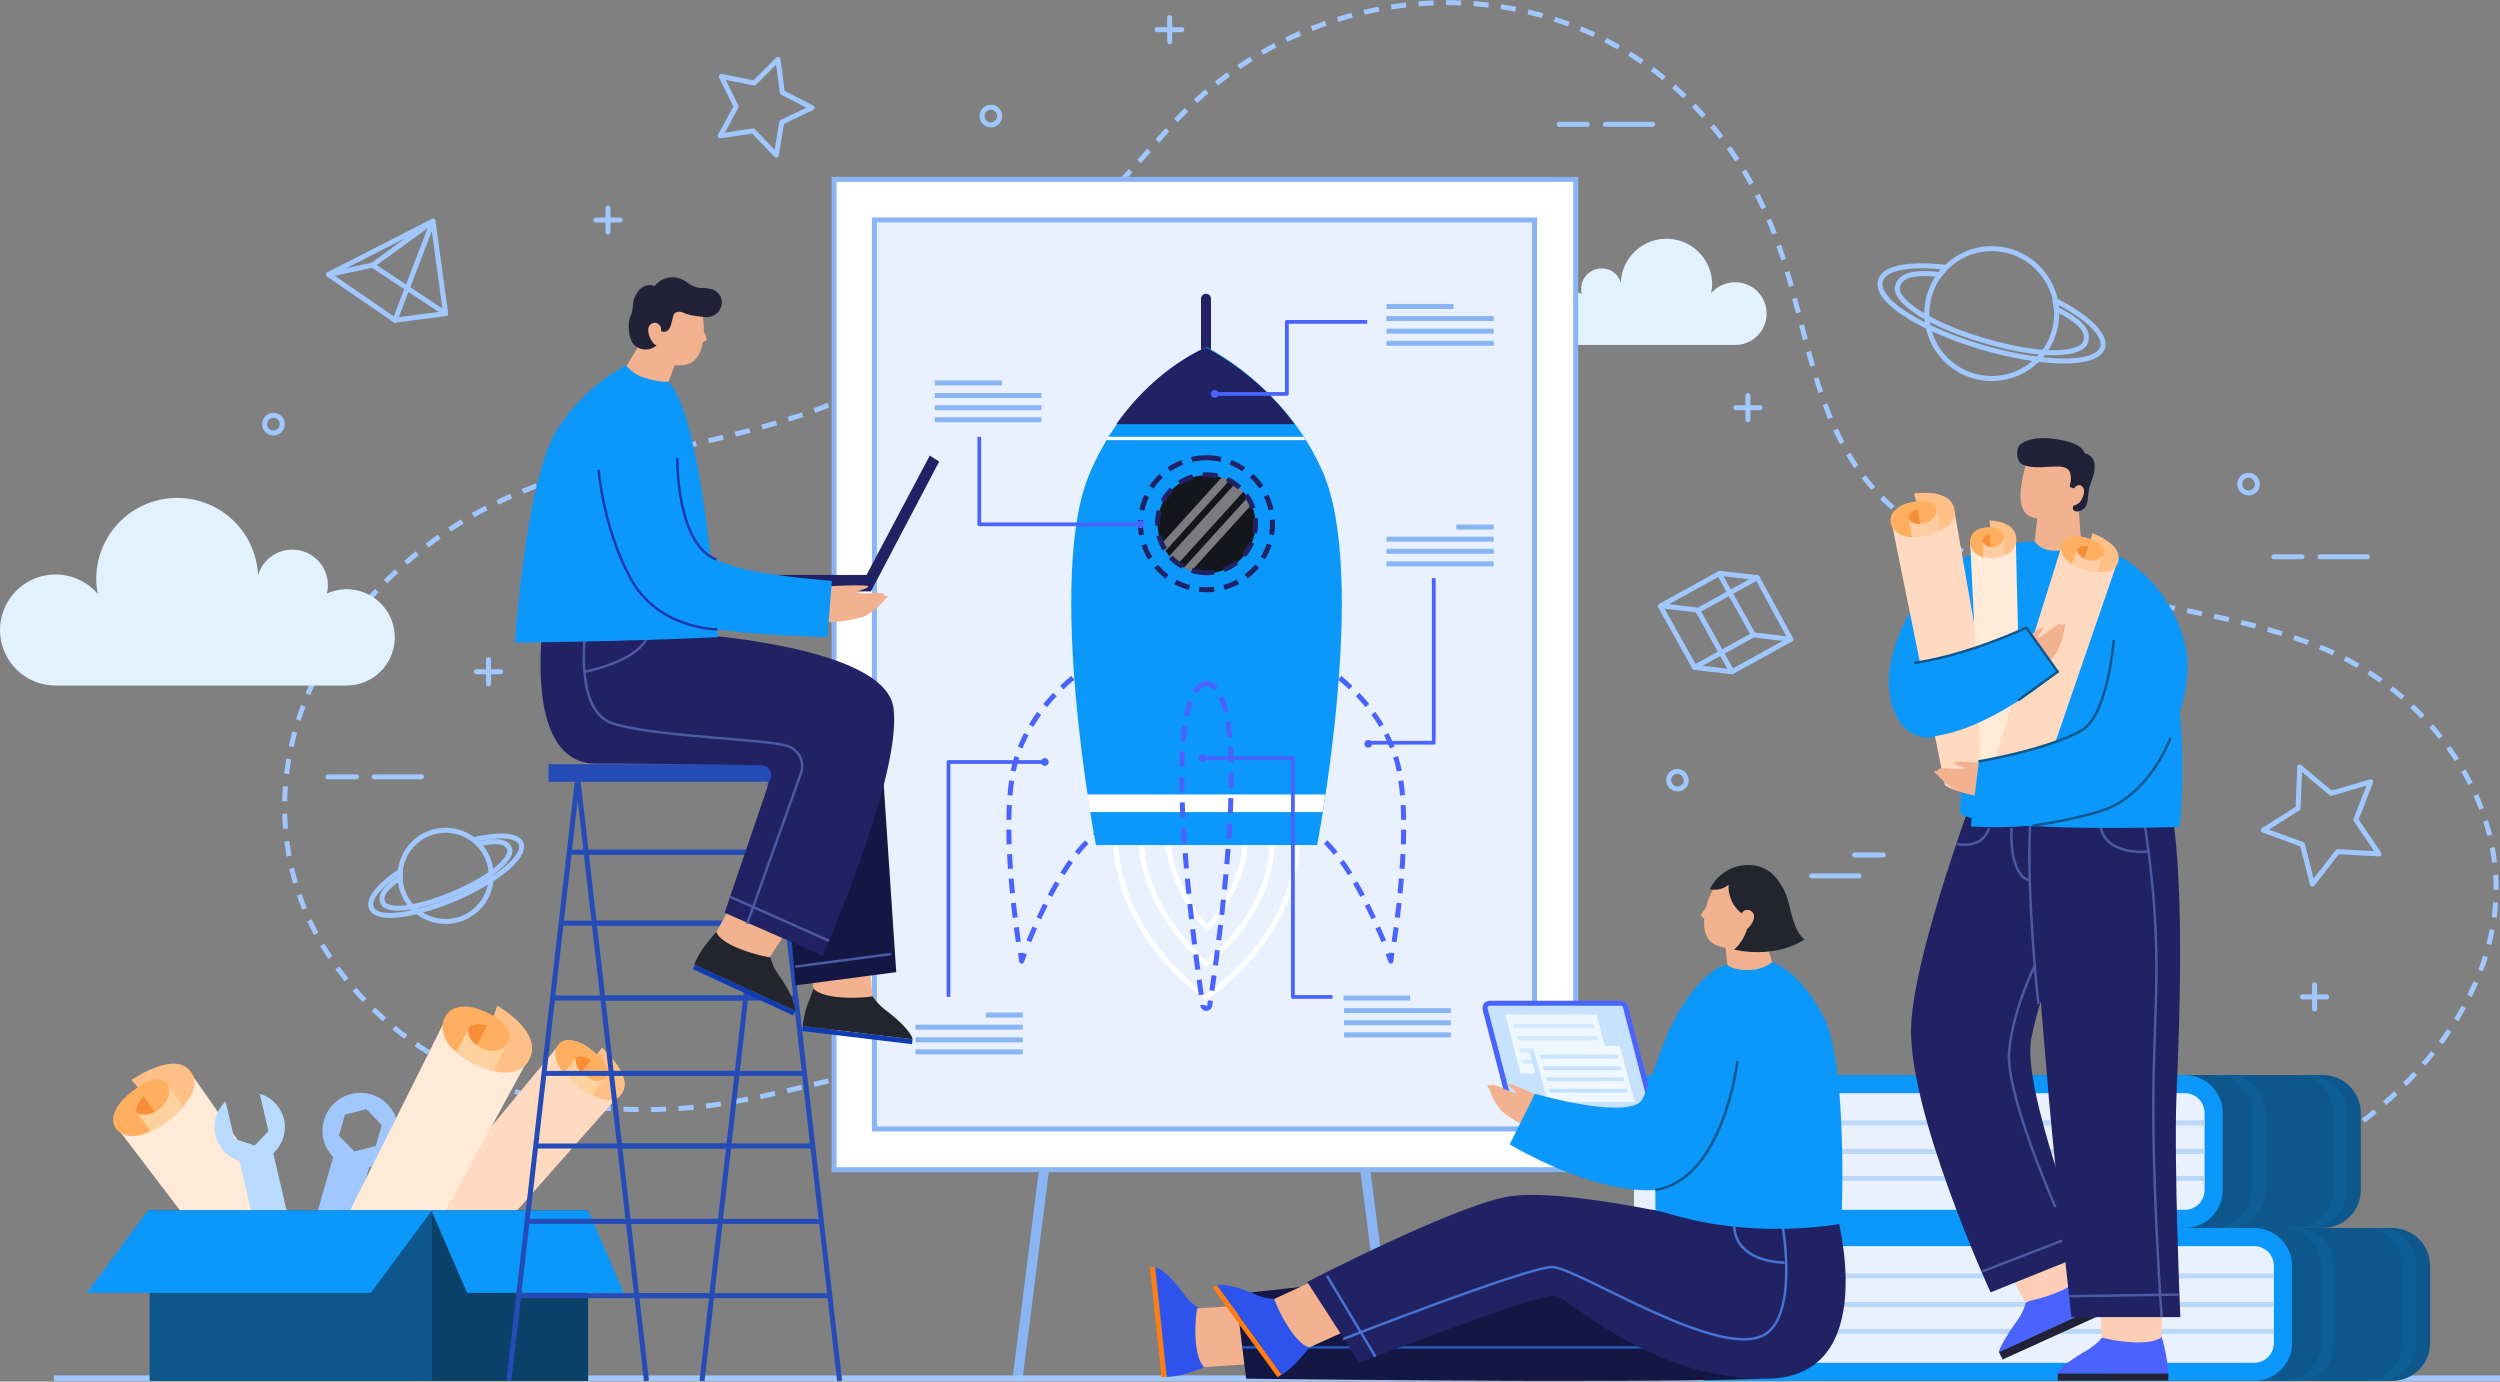 <?xml version="1.0" encoding="utf-8"?>
<!-- Generator: Adobe Illustrator 21.1.0, SVG Export Plug-In . SVG Version: 6.00 Build 0)  -->
<svg xmlns="http://www.w3.org/2000/svg" xmlns:xlink="http://www.w3.org/1999/xlink" width="500" height="276.315" viewBox="0 0 500 276.315"><rect x="0" y="0" width="500" height="276.315" fill="#808080" stroke="none"/><defs><style>.a{fill:#e1f1ff;}.ac,.ag,.ao,.ax,.ay,.b,.bf,.bi,.c,.g,.h,.i,.j,.k,.p,.r,.s,.t,.v,.w,.x{fill:none;}.b,.c,.w,.x{stroke:#a1c7ff;}.b,.c,.g,.h,.i,.j,.s,.t,.x{stroke-linejoin:round;}.c{stroke-dasharray:3.005 2.504;}.d,.e,.m{fill:#fff;}.d,.e,.f,.s{stroke:#89b5f4;}.ac,.ag,.ao,.ax,.ay,.bf,.bi,.d,.e,.f,.j,.k,.p,.r,.s,.t,.v,.w,.x{stroke-miterlimit:10;}.d,.j{stroke-width:2px;}.ab,.f{fill:#e9f1ff;}.g,.h,.i,.r,.t{stroke:#4a63fe;}.h{stroke-dasharray:3.016 2.011;}.i{stroke-dasharray:2.942 1.961;}.j,.p{stroke:#202263;}.j,.w,.x{stroke-linecap:round;}.k{stroke:#fff;}.aa,.l{fill:#0c97fa;}.n{fill:#15161c;}.o{opacity:0.44;clip-path:url(#a);}.p,.v{stroke-dasharray:3 2;}.q{fill:#202263;}.r{stroke-dasharray:3.055 2.037;}.t{stroke-width:0.75px;}.u{fill:#4a63fe;}.v{stroke:#b7d1ff;}.y{fill:#a1c7ff;}.z{fill:#0e578c;}.aa{opacity:0.1;}.ac{stroke:#bbd8f9;}.ad{fill:#fe881c;}.ae{fill:#212237;}.af{fill:#ffceb6;}.ag{stroke:#4d59a3;}.ag,.ao,.ax,.ay,.bi{stroke-width:0.5px;}.ah,.az{fill:#f2b18f;}.ai{fill:#ffd9c0;}.aj{fill:#ffc088;}.ak{fill:#ffaf5f;}.al{fill:#f78d37;}.am{fill:#ffcda4;}.an{fill:#ffead7;}.ao{stroke:#0e578c;}.ap{fill:#c7e2ff;}.aq{fill:#f0f8ff;}.ar{opacity:0.35;clip-path:url(#b);}.as{fill:#a4d0ff;}.at{clip-path:url(#c);}.au{fill:#ff7d12;}.av{fill:#2e53ed;}.aw{fill:#141744;}.ax{stroke:#2058bc;}.ay{stroke:#4873d3;}.az{fill-rule:evenodd;}.ba{fill:#22252d;}.bb{fill:#ffd19f;}.bc{fill:#b8daff;}.bd{fill:#6486f2;}.be{fill:#0b426a;}.bf{stroke:#254bb7;}.bg{fill:#254bb7;}.bh{fill:#103bb2;}.bi{stroke:#1c38ad;}</style><clipPath id="a"><circle cx="9.793" cy="9.793" r="9.793" transform="translate(0 7.455) rotate(-22.372)"/></clipPath><clipPath id="b"><path d="M293.626,195.353H277.451L274.7,184.9h16.175Z" transform="translate(-274.7 -184.9)"/></clipPath><clipPath id="c"><path d="M297.756,200.513H282.241L279.6,190.5h15.515Z" transform="translate(-279.6 -190.5)"/></clipPath></defs><g transform="translate(0 0.147)"><path class="a" d="M286.012,53.863a7.114,7.114,0,0,1,2.2.44,3.046,3.046,0,0,1-.11-.99,4.062,4.062,0,0,1,4.071-4.071,3.929,3.929,0,0,1,3.851,2.861,9.136,9.136,0,0,1,18.266.33,9.632,9.632,0,0,1-.22,1.761,6.482,6.482,0,0,1,4.842-2.2,6.272,6.272,0,1,1,0,12.544H285.9a5.518,5.518,0,0,1-5.5-5.5A5.722,5.722,0,0,1,286.012,53.863Z" transform="translate(28.139 4.306)"/><g transform="translate(56.922 0.387)"><path class="b" d="M189.251,192.63l-1.651-.33" transform="translate(-38.096 18.872)"/><path class="c" d="M198.594,211.119c-20.026-2.091-45.555,8.473-65.251,10.233-39.833,3.521-63.6-14.745-74.164-32.68-13.094-22.447-9.133-51.5,13.534-73.283C98.022,91.18,124.1,93.161,155.24,82.818c27.949-9.243,51.386-32.46,72.843-56.778,35.871-40.713,105.084-33.671,123.57,26.188,6.272,20.357,7.482,40.6,27.179,53.257,23.658,15.185,54.027,13.534,79.665,23.658,21.787,8.583,38.842,31.14,34.991,55.238-4.291,26.849-31.47,47.865-56.008,55.238-25.528,7.592-49.626,4.621-75.374,5.722" transform="translate(-51.73 -0.387)"/><path class="b" d="M332.651,223c-.55,0-1.1.11-1.651.11" transform="translate(-23.705 21.953)"/></g><g transform="translate(166.813 35.723)"><g transform="translate(36.642 194.322)"><line class="d" y1="45.995" x2="5.832" transform="translate(0 0)"/><line class="d" x1="5.942" y1="45.995" transform="translate(69.102 0)"/></g><rect class="e" width="148.327" height="198.063"/><rect class="f" width="181.778" height="132.042" transform="translate(140.108 8.127) rotate(90)"/></g><g transform="translate(201.766 59.6)"><g transform="translate(0 73.393)"><path class="g" d="M196.7,121.78a10.064,10.064,0,0,1,1.32-.88s.22.55.55,1.54" transform="translate(-182.027 -120.9)"/><path class="h" d="M200.364,124.2c2.751,8.033,8.253,26.739,1.761,29.269-6.6,2.531-13.2,17.5-15.625,23.548" transform="translate(-183.051 -120.569)"/><path class="g" d="M186.27,173.21c-.33.99-.55,1.54-.55,1.54s-.11-.55-.22-1.651" transform="translate(-183.151 -115.662)"/><path class="i" d="M185.274,176c-1.1-7.482-3.081-24.208-.99-34.331,1.981-9.793,9.243-16.505,12.984-19.366" transform="translate(-183.365 -120.759)"/><g transform="translate(56.855)"><path class="g" d="M241.971,121.78a10.065,10.065,0,0,0-1.32-.88s-.22.55-.55,1.54" transform="translate(-234.527 -120.9)"/><path class="h" d="M239.838,124.2c-2.751,8.033-8.253,26.739-1.761,29.269,6.6,2.531,13.2,17.5,15.625,23.548" transform="translate(-235.035 -120.569)"/><path class="g" d="M252.3,173.21c.33.99.55,1.54.55,1.54s.11-.55.22-1.651" transform="translate(-233.303 -115.662)"/><path class="i" d="M254.494,176c1.1-7.482,3.081-24.208.99-34.331-1.981-9.793-9.243-16.505-12.984-19.366" transform="translate(-234.286 -120.759)"/></g></g><line class="j" y1="16.725" transform="translate(39.431)"/><path class="k" d="M239.012,152.047c1.1,20.357-18.156,32.68-18.156,32.68S202.7,172.734,202.7,152.047C202.81,142.584,238.572,142.584,239.012,152.047Z" transform="translate(-181.425 -45.093)"/><path class="k" d="M220.494,177.649c-4.4-3.851-12.874-12.874-13.094-25.418,1.32-.99,5.832-2.531,12.874-2.531,7.372,0,11.994,1.651,13.314,2.641C233.918,164.775,225.116,173.8,220.494,177.649Z" transform="translate(-180.953 -44.616)"/><path class="k" d="M220.113,170.346c-3.191-3.521-8.033-11.334-7.812-18.376a36.735,36.735,0,0,1,7.372-.77,33.108,33.108,0,0,1,8.033.88C227.926,159.233,223.414,166.935,220.113,170.346Z" transform="translate(-180.462 -44.466)"/><path class="l" d="M244.985,87.868C237.393,70.592,221.768,63,221.768,63c-2.751,1.21-15.625,7.482-23.217,24.868-9.243,20.907,1.1,74.714,1.1,74.714h44.234C243.885,162.692,254.228,108.885,244.985,87.868Z" transform="translate(-182.227 -53.317)"/><g transform="translate(15.663 99.142)"><path class="m" d="M198.15,147.821H244.7c.22-1.1.33-2.2.55-3.521H197.6C197.82,145.62,198.04,146.831,198.15,147.821Z" transform="translate(-197.6 -144.3)"/></g><circle class="n" cx="9.793" cy="9.793" r="9.793" transform="translate(26.762 39.77) rotate(-22.372)"/><g transform="translate(26.762 32.315)"><g class="o"><rect class="m" width="2.311" height="24.428" transform="matrix(0.741, 0.672, -0.672, 0.741, 20.053, 2.944)"/><rect class="m" width="1.54" height="24.428" transform="matrix(0.741, 0.672, -0.672, 0.741, 22.696, 5.553)"/><rect class="m" width="1.54" height="24.428" transform="matrix(0.741, 0.672, -0.672, 0.741, 17.877, 1.147)"/></g></g><path class="p" d="M220.5,83.1a13.2,13.2,0,1,0,13.2,13.2A13.243,13.243,0,0,0,220.5,83.1Zm0,23A9.793,9.793,0,1,1,230.3,96.3,9.815,9.815,0,0,1,220.5,106.1Z" transform="translate(-180.963 -51.3)"/><path class="q" d="M238.551,78.395A53.278,53.278,0,0,0,220.836,63.1c-2.2.88-10.673,5.062-17.936,15.295Z" transform="translate(-181.405 -53.307)"/><path class="m" d="M201.1,79.96h39.833c-.11-.22-.33-.44-.44-.66H201.54A6.516,6.516,0,0,0,201.1,79.96Z" transform="translate(-181.585 -51.681)"/><g transform="translate(34.595 76.915)"><path class="r" d="M219.751,124.1c-9.353,1.54-2.971,49.076-.77,64.261a.716.716,0,1,0,1.43,0C222.722,173.176,229.1,125.64,219.751,124.1Z" transform="translate(-214.805 -124.1)"/></g></g><g transform="translate(183.099 61.141)"><g transform="translate(94.19)"><line class="s" x2="13.424"/><line class="s" x2="21.457" transform="translate(0 2.421)"/><line class="s" x2="21.457" transform="translate(0 4.952)"/><line class="s" x2="21.457" transform="translate(0 7.372)"/></g><g transform="translate(3.851 15.295)"><line class="s" x2="13.424"/><line class="s" x2="21.347" transform="translate(0 2.531)"/><line class="s" x2="21.347" transform="translate(0 4.952)"/><line class="s" x2="21.347" transform="translate(0 7.372)"/></g><g transform="translate(94.19 44.124)"><line class="s" x2="7.482" transform="translate(13.974)"/><line class="s" x2="21.457" transform="translate(0 2.421)"/><line class="s" x2="21.457" transform="translate(0 4.842)"/><line class="s" x2="21.457" transform="translate(0 7.372)"/></g><g transform="translate(0 141.725)"><line class="s" x2="7.372" transform="translate(14.085)"/><line class="s" x2="21.457" transform="translate(0 2.421)"/><line class="s" x2="21.457" transform="translate(0 4.952)"/><line class="s" x2="21.457" transform="translate(0 7.372)"/></g><g transform="translate(85.607 138.314)"><line class="s" x1="13.314"/><line class="s" x1="21.347" transform="translate(0.11 2.531)"/><line class="s" x1="21.347" transform="translate(0.11 4.952)"/><line class="s" x1="21.347" transform="translate(0.11 7.372)"/></g><g transform="translate(59.089 3.081)"><path class="t" d="M220.8,72.815h14.415V58.4H251.28" transform="translate(-220.03 -58.4)"/><circle class="u" cx="0.77" cy="0.77" r="0.77" transform="translate(0 13.644)"/></g><g transform="translate(12.764 26.078)"><path class="t" d="M210.24,96.8H178V79.3" transform="translate(-178 -79.3)"/><path class="u" d="M208.141,95.27a.77.77,0,1,0-.77.77A.752.752,0,0,0,208.141,95.27Z" transform="translate(-175.13 -77.775)"/></g><g transform="translate(6.602 90.339)"><path class="t" d="M191.656,138.4H172.4v46.985" transform="translate(-172.4 -137.63)"/><path class="u" d="M190.741,138.47a.77.77,0,1,0-.77.77A.752.752,0,0,0,190.741,138.47Z" transform="translate(-170.714 -137.7)"/></g><g transform="translate(56.668 89.569)"><path class="t" d="M218.6,137.7h18.046v47.755h7.923" transform="translate(-217.83 -136.93)"/><path class="u" d="M219.441,137.77a.77.77,0,1,0-.77.77A.752.752,0,0,0,219.441,137.77Z" transform="translate(-217.9 -137)"/></g><g transform="translate(89.789 54.357)"><path class="t" d="M248.7,137.9h13.094V105" transform="translate(-247.93 -105)"/><circle class="u" cx="0.77" cy="0.77" r="0.77" transform="translate(0 32.35)"/></g></g><path class="v" d="M324.2,119.7" transform="translate(32.534 11.973)"/><g transform="translate(52.927 3.372)"><line class="w" x2="9.463" transform="translate(268.156 21.347)"/><line class="w" x2="9.463" transform="translate(309.419 171.655)"/><line class="w" x2="5.612" transform="translate(258.913 21.347)"/><line class="w" x2="9.463" transform="translate(411.092 107.835)"/><line class="w" x2="5.612" transform="translate(401.849 107.835)"/><line class="w" x2="5.722" transform="translate(318.002 167.474)"/><line class="w" x2="9.463" transform="translate(21.897 151.849)"/><line class="w" x2="5.722" transform="translate(12.654 151.849)"/><path class="w" d="M51.621,77.161A1.761,1.761,0,1,1,49.861,75.4,1.738,1.738,0,0,1,51.621,77.161Z" transform="translate(-48.1 4.155)"/><path class="w" d="M182.021,21.161a1.761,1.761,0,1,1-1.761-1.761A1.738,1.738,0,0,1,182.021,21.161Z" transform="translate(-35.014 -1.464)"/><path class="w" d="M410.621,88.061a1.761,1.761,0,1,1-1.761-1.761A1.81,1.81,0,0,1,410.621,88.061Z" transform="translate(-12.074 5.249)"/><path class="w" d="M306.821,141.861a1.761,1.761,0,1,1-1.761-1.761A1.891,1.891,0,0,1,306.821,141.861Z" transform="translate(-22.49 10.648)"/><g transform="translate(42.364 128.411)"><line class="w" y2="4.842" transform="translate(2.421)"/><line class="w" x1="4.842" transform="translate(0 2.421)"/></g><g transform="translate(178.477)"><line class="w" y2="4.842" transform="translate(2.531)"/><line class="w" x1="4.952" transform="translate(0 2.421)"/></g><g transform="translate(66.241 38.072)"><line class="w" y2="4.842" transform="translate(2.421)"/><line class="w" x1="4.842" transform="translate(0 2.421)"/></g><g transform="translate(294.234 75.594)"><line class="w" y2="4.842" transform="translate(2.421)"/><line class="w" x1="4.842" transform="translate(0 2.421)"/></g><g transform="translate(407.57 193.442)"><line class="w" y2="4.842" transform="translate(2.421)"/><line class="w" x1="4.842" transform="translate(0 2.421)"/></g><g transform="translate(21.204 162.546)"><path class="x" d="M90.193,156.3A9.117,9.117,0,1,1,78.2,151.568,9.126,9.126,0,0,1,90.193,156.3Z" transform="translate(-66.833 -150.822)"/><g transform="translate(0 1.134)"><path class="x" d="M84.348,164.339c-7.262,3.081-15.625,4.842-16.835,1.871-.99-2.311,3.411-5.722,5.832-7.372v1.32c-3.961,2.641-3.961,4.071-3.521,5.062.77,1.651,5.942,1.651,14.195-1.871s11.884-7.372,11.114-9.023c-.44-.88-1.43-1.981-6.052-.88l-.99-.88c4.842-1.1,8.583-.99,9.353.77C98.543,156.306,91.5,161.258,84.348,164.339Z" transform="translate(-67.37 -151.852)"/></g></g><g transform="translate(323.079 44.646)"><circle class="x" cx="12.984" cy="12.984" r="12.984" transform="translate(7.792 25.75) rotate(-82.571)"/><g transform="translate(0 4.992)"><path class="x" d="M362.055,64.484c-10.783-3.191-21.457-8.913-20.246-13.314.99-3.411,9.023-3.191,13.094-2.641l-1.21,1.43c-6.712-.77-8.033.88-8.473,2.311-.77,2.531,5.062,7.262,17.276,10.893s19.7,2.751,20.357.22c.44-1.43.22-3.521-5.832-6.492l-.33-1.761c6.272,3.081,10.233,6.822,9.573,9.353C384.942,68.666,372.728,67.675,362.055,64.484Z" transform="translate(-341.715 -48.21)"/></g></g><g transform="translate(279.159 111.136)"><path class="x" d="M327.256,116.18l-11.774,6.492-7.482-.88,11.774-6.492Z" transform="translate(-301.178 -102.976)"/><path class="x" d="M321.156,104.98l-11.774,6.492-7.482-.88,11.774-6.492Z" transform="translate(-301.79 -104.1)"/><line class="x" x2="6.712" y2="12.324" transform="translate(19.366 0.88)"/><line class="x" x2="6.822" y2="12.214" transform="translate(7.482 7.482)"/><line class="x" x2="6.822" y2="12.214" transform="translate(0 6.602)"/><line class="x" x2="6.822" y2="12.214" transform="translate(11.774 0.11)"/></g><path class="x" d="M418.332,147.553l.33-8.253,6.272,5.282,7.922-2.311-2.971,7.592,4.621,6.822-8.253-.44-5.062,6.492-1.981-7.923-7.812-2.861Z" transform="translate(-11.642 10.568)"/><path class="x" d="M137.722,15.432l4.731-4.732.88,6.6,5.942,3.081-6.052,2.861-1.1,6.6L137.5,25l-6.6.99,3.191-5.832-2.971-6.052Z" transform="translate(-39.791 -2.337)"/><g transform="translate(12.764 40.713)"><path class="x" d="M83.138,57.783,73.014,59.1,59.7,49.971,68.5,48.1Z" transform="translate(-59.7 -39.297)"/><path class="x" d="M71.8,59.906,79.392,40.1l2.531,18.486" transform="translate(-58.486 -40.1)"/><path class="x" d="M59.7,50.773,80.607,40.1,68.5,48.9" transform="translate(-59.7 -40.1)"/></g></g><path class="a" d="M69.322,108.666a9.492,9.492,0,0,0-3.961.88,8.494,8.494,0,0,0,.22-1.651,7.124,7.124,0,0,0-13.974-1.981,16.182,16.182,0,0,0-32.35.66,13.92,13.92,0,0,0,.33,3.081,11.1,11.1,0,1,0-8.473,18.266H69.322a9.628,9.628,0,1,0,0-19.256Z" transform="translate(0 9.033)"/><g transform="translate(10.783 274.939)"><rect class="y" width="489.217" height="1.1"/></g><g transform="translate(340.669 245.45)"><path class="z" d="M331.4,253.69V223.1H445.176a7.608,7.608,0,0,1,7.592,7.592v15.4a7.608,7.608,0,0,1-7.592,7.592Z" transform="translate(-307.412 -223.1)"/><path class="aa" d="M432.551,223.1H429.8a7.608,7.608,0,0,1,7.592,7.592v15.4a7.608,7.608,0,0,1-7.592,7.592h2.751a7.608,7.608,0,0,0,7.592-7.592v-15.4A7.608,7.608,0,0,0,432.551,223.1Z" transform="translate(-297.538 -223.1)"/><path class="aa" d="M417.751,223.1H415a7.608,7.608,0,0,1,7.592,7.592v15.4A7.608,7.608,0,0,1,415,253.69h2.751a7.608,7.608,0,0,0,7.592-7.592v-15.4A7.608,7.608,0,0,0,417.751,223.1Z" transform="translate(-299.023 -223.1)"/><path class="l" d="M309.6,253.69V223.1H419.745a7.608,7.608,0,0,1,7.592,7.592v15.4a7.608,7.608,0,0,1-7.592,7.592Z" transform="translate(-309.6 -223.1)"/><path class="ab" d="M419.745,249.727H309.6V226.4H419.745a3.945,3.945,0,0,1,3.961,3.961v15.4A3.945,3.945,0,0,1,419.745,249.727Z" transform="translate(-309.6 -222.769)"/><line class="ac" x1="106.294" transform="translate(7.813 9.573)"/><line class="ac" x1="40.933" transform="translate(73.173 15.295)"/><line class="ac" x1="101.122" transform="translate(12.984 20.687)"/><line class="ac" x1="40.823" transform="translate(26.849 15.295)"/></g><g transform="translate(326.805 214.86)"><path class="z" d="M318.8,225.89V195.3H432.576a7.608,7.608,0,0,1,7.592,7.592v15.4a7.608,7.608,0,0,1-7.592,7.592H318.8Z" transform="translate(-294.812 -195.3)"/><path class="aa" d="M419.951,195.3H417.2a7.608,7.608,0,0,1,7.592,7.592v15.4a7.608,7.608,0,0,1-7.592,7.592h2.751a7.608,7.608,0,0,0,7.592-7.592v-15.4A7.608,7.608,0,0,0,419.951,195.3Z" transform="translate(-284.938 -195.3)"/><path class="aa" d="M405.151,195.3H402.4a7.608,7.608,0,0,1,7.592,7.592v15.4a7.608,7.608,0,0,1-7.592,7.592h2.751a7.608,7.608,0,0,0,7.592-7.592v-15.4A7.608,7.608,0,0,0,405.151,195.3Z" transform="translate(-286.423 -195.3)"/><path class="l" d="M297,225.89V195.3H407.145a7.608,7.608,0,0,1,7.592,7.592v15.4a7.608,7.608,0,0,1-7.592,7.592H297Z" transform="translate(-297 -195.3)"/><path class="ab" d="M407.145,221.927H297V198.6H407.145a3.945,3.945,0,0,1,3.961,3.961v15.4A3.945,3.945,0,0,1,407.145,221.927Z" transform="translate(-297 -194.969)"/><line class="ac" x1="106.294" transform="translate(7.813 9.573)"/><line class="ac" x1="40.933" transform="translate(73.173 15.295)"/><line class="ac" x1="101.122" transform="translate(12.984 20.687)"/><line class="ac" x1="40.823" transform="translate(26.849 15.295)"/></g><g transform="translate(421.682 264.125)"><path class="ad" d="M383.308,240.213c.11,0,.11-.11,0-.11-.11-.11-.11.11,0,.11Z" transform="translate(-383.225 -240.072)"/></g><g transform="translate(377.771 87.476)"><g transform="translate(4.43 60.592)"><g transform="translate(17.337 100.242)"><path class="ae" d="M364.07,247.983l20.136-9.133-.77-1.651L363.3,246.443Z" transform="translate(-363.08 -224.546)"/><path class="u" d="M377.495,232.33l1.981-.33s1.651,1.981,2.641,3.411a10.756,10.756,0,0,1,1.32,2.421L363.3,247.075s.11-1.32,3.631-6.272a10.384,10.384,0,0,0,1.761-3.631Z" transform="translate(-363.08 -225.068)"/><path class="af" d="M376.524,225.7l2.861,6.822s-.33,1.43-3.851,2.971a30.58,30.58,0,0,1-7.042,2.091L363.1,227.24" transform="translate(-363.1 -225.7)"/></g><g transform="translate(29.221 107.614)"><rect class="ae" width="22.117" height="1.43" transform="matrix(-1, 0.001, -0.001, -1, 22.253, 20.275)"/><path class="u" d="M392.936,242.5l1.871.44a32.45,32.45,0,0,1,.99,4.291,11.928,11.928,0,0,1,.22,2.971H373.9s.55-1.43,5.832-4.511a11.733,11.733,0,0,0,3.191-2.641Z" transform="translate(-373.9 -231.386)"/><path class="af" d="M394.274,236.581l-.22,7.372s-.88,1.1-4.732,1.1a30.456,30.456,0,0,1-7.262-.99L381.4,232.4" transform="translate(-373.147 -232.4)"/></g><path class="q" d="M362.811,137.461s-14.195,36.2-15.4,53.257,15.845,54.137,15.845,54.137l19.146-7.7s-12.984-33.011-11-43.134,10.563-32.57,10.563-32.57l2.421-26.849" transform="translate(-347.344 -134.6)"/><path class="q" d="M394.819,139.4c5.832,11,3.961,52.047,3.411,65.581-.55,13.424.77,44.344.77,44.344H377.213s-3.741-33.451-5.062-50.286c-1.1-14.635-3.961-39.833-2.2-56.558" transform="translate(-345.132 -134.118)"/><path class="ag" d="M389.5,147.7c4.181,26.078,2.311,36.312,2.091,55.678s1.651,45.114,1.651,45.114" transform="translate(-343.114 -133.285)"/><line class="ag" y1="0.33" x2="21.897" transform="translate(31.642 110.695)"/><path class="ag" d="M381.7,149.3c.33,6.932,9.573,5.942,9.573,5.942" transform="translate(-343.896 -133.125)"/><path class="ag" d="M369.014,149.6c-.77,14.415,1.651,36.092,1.651,36.092" transform="translate(-345.185 -133.095)"/><path class="ag" d="M365.6,150.4c-.33,10.453,3.741,10.453,3.741,10.453" transform="translate(-345.514 -133.014)"/><path class="ag" d="M362.082,150.5c-1.43,4.291-6.382,3.081-6.382,3.081" transform="translate(-346.506 -133.004)"/><path class="ag" d="M370.378,175.3s-4.291,8.473-5.172,16.945c-.99,8.473,9.243,31.47,9.243,31.47" transform="translate(-345.558 -130.516)"/><line class="ag" y1="6.162" x2="15.955" transform="translate(14.256 99.912)"/></g><g transform="translate(25.666)"><path class="ah" d="M368.846,83.02s-3.191,8.363-.55,11.224c1.43,1.43,5.5,1.761,7.372.44,1.32-.99,3.411-7.482,2.751-8.583C375.558,81.589,368.846,83.02,368.846,83.02Z" transform="translate(-366.583 -79.205)"/><path class="ah" d="M378.493,90.8l.66,8.8s-4.621,4.621-9.353-.44l.66-5.722Z" transform="translate(-366.327 -78.403)"/><path class="ae" d="M376.2,88.4" transform="translate(-365.685 -78.644)"/><path class="ae" d="M381.01,89.84c.33-1.761,1.21-2.751,1.1-4.842a2.382,2.382,0,0,0-1.981-2.421s-.22-1.1-1.981-1.871-8.143-2.311-11,.22c-.55.44-1.1,3.411.99,4.071,3.411,1.1,8.143-.88,9.023,1.32a3.8,3.8,0,0,1,.11,2.2c0,.33-.11.55-.11.77l1.1.44c1.32.55-.77,3.191-.44,4.071.22.55,1.32.55,2.091-.11C380.79,93.141,380.68,91.821,381.01,89.84Z" transform="translate(-366.644 -79.534)"/><path class="ah" d="M376.76,89.094c.88-1.32,1.651-1.21,2.091-.55.66.88-.33,2.751-.77,3.081-.99.77-1.871.77-1.981-.11" transform="translate(-365.695 -78.677)"/></g><g transform="translate(0 10.937)"><path class="l" d="M381.81,98.74a9.427,9.427,0,0,1-5.172,1.43c-3.191,0-4.181-1.871-4.181-1.871s-12.654.33-18.926,6.382c-6.932,6.6-13.644,20.467-8.253,29.379,5.392,9.023,20.467-2.2,20.467-2.2" transform="translate(-343.318 -88.588)"/><path class="l" d="M366.973,100.691C357.18,97.94,356.3,152.737,356.3,152.737c6.272,3.961,43.9,2.641,43.9,2.641s3.631-31.8-7.923-50.836c-2.311-3.741-11.664-5.942-11.664-5.942S373.8,102.671,366.973,100.691Z" transform="translate(-342.015 -88.558)"/><g transform="translate(0.321)"><path class="ai" d="M343.8,95.021,356.344,92.6l9.243,52.817s-.99,2.531-4.842,3.3a7.918,7.918,0,0,1-6.272-1.1Z" transform="translate(-343.591 -89.16)"/><path class="aj" d="M348.312,89.613s6.272-.99,7.813,2.311c1.43,3.3-1.981,5.172-4.842,5.942s-8.363.55-7.372-3.521c.88-3.521,6.712-3.521,8.033-2.531s1.43,3.3-2.311,3.851-2.421-2.641-.44-2.751" transform="translate(-343.592 -89.473)"/><path class="ak" d="M347.45,94.854s1.21,1.651,3.741.44,2.641-5.612-3.741-3.961-3.851,7.152.66,6.822Z" transform="translate(-343.61 -89.323)"/><path class="al" d="M349.211,95.481l-.55-3.081s-1.871.77-1.761,1.871C347.01,95.7,349.211,95.481,349.211,95.481Z" transform="translate(-343.28 -89.18)"/><path class="am" d="M346.9,94.361l.66,3.521a13.234,13.234,0,0,0,5.722-1.21l-.77-4.071s.22,1.981-2.311,2.641S346.9,94.361,346.9,94.361Z" transform="translate(-343.28 -89.16)"/></g><g transform="translate(16.251 5.531)"><path class="an" d="M358.1,98.43l9.133-.33,1.1,45.885a4.128,4.128,0,0,1-3.741,2.091,5.281,5.281,0,0,1-4.291-1.761Z" transform="translate(-358.086 -94.139)"/><path class="aj" d="M361.949,94.5s4.622,0,5.282,2.971-1.871,4.181-4.071,4.4c-2.091.22-5.942-.66-4.842-3.961.99-2.861,5.062-2.091,5.942-1.1s.66,2.971-1.981,2.971c-2.751-.11-1.43-2.531,0-2.421" transform="translate(-358.083 -94.5)"/><path class="ak" d="M360.742,98.776a2.057,2.057,0,0,0,2.641.88c1.871-.66,2.421-4.4-2.2-3.851-4.732.55-3.411,5.612-.22,5.942Z" transform="translate(-358.087 -94.375)"/><path class="al" d="M361.941,99.751,361.831,97s-1.43.33-1.43,1.32C360.29,99.531,361.941,99.751,361.941,99.751Z" transform="translate(-357.856 -94.249)"/><path class="am" d="M360.4,98.37l.11,3.081a7.3,7.3,0,0,0,4.181-.33l-.11-3.521a2.076,2.076,0,0,1-1.871,1.871A1.873,1.873,0,0,1,360.4,98.37Z" transform="translate(-357.855 -94.189)"/></g><g transform="translate(20.887 8.062)"><path class="ai" d="M376.054,98.9l11,3.631L372.093,146s-1.761,1.43-5.282.33A7.479,7.479,0,0,1,362.3,142.8Z" transform="translate(-362.3 -96.589)"/><path class="aj" d="M380.872,96.8s5.5,1.981,5.282,5.062-3.741,3.081-6.382,2.311c-2.641-.66-6.932-3.191-4.4-5.832,2.2-2.2,6.822.22,7.482,1.54s-.22,3.081-3.411,1.871-.77-3.081.77-2.311" transform="translate(-361.066 -96.8)"/><path class="ak" d="M377.9,100.373s.33,1.761,2.861,1.871c2.531.22,4.511-3.081-1.32-4.621-5.832-1.43-6.052,3.741-2.421,5.392Z" transform="translate(-361.064 -96.742)"/><path class="al" d="M378.93,101.736l.88-2.531s-1.871-.33-2.2.66C377.059,100.855,378.93,101.736,378.93,101.736Z" transform="translate(-360.774 -96.564)"/><path class="am" d="M377.59,99.8l-.99,2.971a11.724,11.724,0,0,0,5.062,1.54l1.1-3.411s-.66,1.54-2.971.99C377.59,101.23,377.59,99.8,377.59,99.8Z" transform="translate(-360.865 -96.499)"/></g><g transform="translate(24.628 26.199)"><path class="ah" d="M365.7,118.363c1.21-.99,6.052-4.732,6.272-4.4s-1.32,1.981-1.21,2.091c.33.11,1.761-.88,2.531-1.54.66-.55,1.871-1.43,2.2-1.1.55.55-3.191,3.631-3.191,3.631.22.11,3.411-4.071,3.961-3.741.77.55-3.081,4.732-3.081,5.062,0,0,2.311-4.511,2.861-4.181.55.44-1.43,4.511-2.421,5.5.66-.88,1.761-4.511,2.091-4.181.44.33-.88,3.191-1.1,3.521a26.5,26.5,0,0,1-5.062,5.062" transform="translate(-365.7 -113.283)"/></g><path class="l" d="M346.4,121.262c8.363-.22,24.1-7.262,24.1-7.262l6.272,8.8s-14.195,12.544-26.739,13.094Z" transform="translate(-343.009 -87.012)"/><path class="ao" d="M368.7,128.525l7.923-5.722-6.272-8.8s-11.664,5.5-22.447,7.042" transform="translate(-342.858 -87.012)"/><g transform="translate(9.099 53.797)"><path class="ah" d="M364.035,138.844c-1.54-.11-8.363-.77-8.473-.33,0,.44,2.2.99,2.091,1.1a7.993,7.993,0,0,1-2.971.11c-.88-.11-2.311-.11-2.421.22-.22.77,4.621,1.32,4.621,1.32-.11.22-5.062-1.54-5.282-.99-.33.88,5.172,2.311,5.282,2.531,0,0-4.4-2.641-4.621-1.981s3.631,3.081,4.952,3.3c-.99-.44-3.851-2.861-4.071-2.421s2.421,2.2,2.861,2.421a26.3,26.3,0,0,0,7.262,1.43" transform="translate(-351.587 -138.364)"/></g><path class="l" d="M384.2,150.665c7.152-4.181,13.974-15.4,14.745-26.739.55-7.372-4.511-16.945-10.783-21.127" transform="translate(-339.216 -88.136)"/><path class="l" d="M379.327,133.1a88.988,88.988,0,0,1-19.476,5.612L358.2,151.806c5.282.44,19.586.44,29.379-4.621" transform="translate(-341.825 -85.095)"/><path class="ao" d="M369.4,151.606s12.544-1.761,17.055-4.4c7.482-4.4,10.563-13.2,10.563-13.2" transform="translate(-340.701 -85.005)"/><path class="ao" d="M359.6,140.518s13.754-2.311,20.577-6.162c5.392-3.081,6.492-18.156,6.492-18.156" transform="translate(-341.684 -86.791)"/></g></g><g transform="translate(230.002 172.819)"><g transform="translate(66.5 27.186)"><path class="u" d="M276.326,205.458a1.519,1.519,0,0,1-1.43-1.1L269.5,183.671a1.894,1.894,0,0,1,.22-1.32,1.576,1.576,0,0,1,1.21-.55h26.188a1.519,1.519,0,0,1,1.43,1.1l5.392,20.687a1.894,1.894,0,0,1-.22,1.32,1.576,1.576,0,0,1-1.21.55Z" transform="translate(-269.461 -181.8)"/><path class="ap" d="M302.423,204.267H276.234c-.22,0-.33-.11-.44-.33L270.4,183.25c-.11-.22.11-.55.44-.55h26.188c.22,0,.33.11.44.33l5.392,20.687C302.973,204.047,302.753,204.267,302.423,204.267Z" transform="translate(-269.369 -181.71)"/><g transform="translate(3.784 2.751)"><path class="ap" d="M294.357,197.184H276.091L272.9,185.3h18.266Z" transform="translate(-272.9 -184.2)"/><path class="aq" d="M294.947,196.074H276.681L273.6,184.3h18.266Z" transform="translate(-272.83 -184.3)"/><g transform="translate(1.981 0.66)"><g class="ar"><g transform="translate(-1.761 1.21)"><rect class="as" width="23.658" height="0.88"/></g><g transform="translate(-1.761 3.631)"><rect class="as" width="23.658" height="0.88"/></g><g transform="translate(-1.761 6.052)"><rect class="as" width="23.658" height="0.88"/></g><g transform="translate(-1.761 8.363)"><rect class="as" width="23.658" height="0.88"/></g></g></g></g><g transform="translate(9.396 9.023)"><path class="ap" d="M298.357,202.224H280.971L278,191h17.386Z" transform="translate(-278 -189.9)"/><path class="aq" d="M298.957,201.224H281.571L278.6,190h17.386Z" transform="translate(-277.94 -190)"/><g transform="translate(1.761 0.55)"><g class="at"><g transform="translate(-1.651 1.21)"><rect class="ap" width="22.557" height="0.77"/></g><g transform="translate(-1.651 3.521)"><rect class="ap" width="22.557" height="0.77"/></g><g transform="translate(-1.651 5.722)"><rect class="ap" width="22.557" height="0.77"/></g><g transform="translate(-1.651 8.033)"><rect class="ap" width="22.557" height="0.77"/></g></g></g></g></g><g transform="translate(0 66.02)"><g transform="translate(0 14.399)"><rect class="au" width="22.117" height="0.99" transform="matrix(-0.104, -0.995, 0.995, -0.104, 2.3, 22.101)"/><path class="av" d="M220.013,248.246l-.22,1.981a42.971,42.971,0,0,1-4.071,1.43,21.873,21.873,0,0,1-3.411.55L210,230.2s1.981.33,5.612,5.282a10.677,10.677,0,0,0,2.971,2.861Z" transform="translate(-208.928 -230.176)"/><path class="ah" d="M235.129,248.464l-16.065,1.1s-1.21-.77-1.651-4.511a27.24,27.24,0,0,1,.22-7.262l16.065-.99" transform="translate(-208.199 -229.514)"/></g><path class="aw" d="M329.354,252.729c-10.893.44-28.5.44-45.995.44-28.389-.11-56.668-.44-56.668-.44L224.6,235.784s26.739-2.751,52.377-6.272c25.2-3.521,49.736,1.651,49.736,1.651" transform="translate(-207.463 -215.969)"/><line class="ax" x2="86.708" transform="translate(18.457 30.488)"/><g transform="translate(12.529 13.433)"><rect class="au" width="22.117" height="0.99" transform="translate(12.994 23.05) rotate(-125.977)"/><path class="av" d="M238.916,244.071l.77,1.871s-1.651,2.091-2.861,3.3a21.941,21.941,0,0,1-2.641,2.2L221.2,233.507s1.871-.66,7.482,1.761a10.655,10.655,0,0,0,3.961.99Z" transform="translate(-220.333 -228.886)"/><path class="ah" d="M248.655,241.844l-10.013,4.511s-1.43-.11-3.631-3.191a29.812,29.812,0,0,1-3.411-6.492l15.955-7.372" transform="translate(-219.289 -229.3)"/></g><path class="q" d="M343.454,220.732s9.353,33.121-14.195,33.121-38.952-16.175-42.254-16.615-38.952,13.424-38.952,13.424L237.6,234.486s28.5-14.745,39.613-16.945c11.114-2.311,41.043,5.062,41.043,5.062" transform="translate(-206.158 -217.093)"/><path class="q" d="M324.1,250.5" transform="translate(-197.478 -213.74)"/><path class="ay" d="M332.018,222.7s2.971,16.615-2.971,21.347c-8.363,6.6-38.072-13.094-43.134-13.094-4.952,0-41.813,14.415-41.813,14.415" transform="translate(-205.506 -216.53)"/><path class="ay" d="M315.2,222.3c-.11,7.923,10.123,7.813,10.123,7.813" transform="translate(-198.371 -216.57)"/><line class="ay" x2="9.683" y2="16.175" transform="translate(35.403 16.183)"/></g><g transform="translate(110.223)"><path class="az" d="M310.467,164.232c-1.21,4.181-1.21,8.033,2.311,9.023,3.521,1.1,8.693.77,10.453-5.172,1.32-4.181-.55-8.363-4.071-9.463C315.638,157.63,311.787,160.051,310.467,164.232Z" transform="translate(-309.142 -156.962)"/><path class="az" d="M314.07,176.6a9.476,9.476,0,0,0,5.062.66c3.191-.44,3.851-1.651,3.851-1.651l-2.641-8.913-7.042,2.091Z" transform="translate(-308.785 -156.129)"/><path class="az" d="M311.291,163.7s-2.2,2.421-2.091,2.861c0,.44,1.32.88,1.32.88" transform="translate(-309.196 -156.43)"/><g transform="translate(1.765 4.91)"><path class="ba" d="M310.8,161.6Z" transform="translate(-310.8 -161.556)"/></g><g transform="translate(1.765)"><path class="ba" d="M318.392,167.554a6.684,6.684,0,0,1-3.851-6.492,4.237,4.237,0,0,1-3.741.88,8.5,8.5,0,0,1,8.8-4.732,6.978,6.978,0,0,1,4.952,3.191c1.871,2.641,1.871,4.181,2.751,7.262.33,1.1,1.1,3.521,2.421,4.291-1.651,1.32-7.152,3.631-14.085,2.091a8.788,8.788,0,0,0,2.861-7.482" transform="translate(-310.8 -157.093)"/></g><path class="ah" d="M316.79,165.743a1.3,1.3,0,0,1,1.871-.11c1.32,1.1-.55,3.521-1.54,3.851a.992.992,0,0,1-1.32-.77" transform="translate(-308.534 -156.273)"/></g><g transform="translate(67.488 19.483)"><g transform="translate(0 24.291)"><path class="ah" d="M282.288,200.093c-1.43-.66-7.7-3.521-7.812-3.191s1.761,1.651,1.651,1.761c-.22.22-1.871-.44-2.751-.88-.77-.44-2.091-.88-2.311-.66-.44.66,3.961,2.751,3.961,2.751-.11.22-4.291-3.191-4.621-2.751-.55.66,4.071,3.961,4.071,4.181,0,0-3.191-3.961-3.631-3.411s2.421,4.071,3.521,4.842c-.88-.77-2.751-3.961-3.081-3.631s1.54,2.861,1.871,3.191a25.071,25.071,0,0,0,6.382,3.851" transform="translate(-270.359 -196.876)"/></g><path class="l" d="M319.074,200.218s-3.3,18.266-13.754,19.916c-12.764,2.091-30.92-8.913-30.92-8.913l5.062-10.123c11.994,3.3,19.146,3.411,21.017,1.651s3.961-12.874,9.133-20.246,8.363-7.152,8.363-7.152,1.1,1.1,4.181.99a7.6,7.6,0,0,0,4.732-1.54s5.062,1.21,10.123,10.563c5.172,9.353,3.741,41.7,3.741,41.7s-18.6,3.741-37.192-2.861c0,0-.66-30.48,3.851-37.192" transform="translate(-269.953 -174.8)"/><path class="ao" d="M300.9,218.548c13.644-2.2,16.4-25.748,16.4-25.748" transform="translate(-267.294 -172.994)"/></g></g><g transform="translate(17.386 200.995)"><g transform="translate(58.429 6.856)"><path class="ai" d="M104.992,189.7l11.994,10.123L79.463,242.187s-2.861.66-6.6-2.421c-3.741-3.191-3.961-6.492-3.961-6.492Z" transform="translate(-68.9 -188.854)"/><path class="aj" d="M110.241,190.422s5.942,5.282,4.291,8.693c-1.54,3.411-5.832,1.43-8.8-.77-2.861-2.2-7.152-7.482-2.971-9.023,3.631-1.43,8.253,3.961,8.583,5.832.22,1.871-1.54,3.411-5.062.33-3.411-3.191.33-3.961,1.981-2.2" transform="translate(-65.677 -188.916)"/><path class="ak" d="M104.966,192.968s-.33,2.2,2.641,3.741,6.822-1.1.33-5.942-9.023.99-5.172,4.842Z" transform="translate(-65.684 -188.931)"/><path class="al" d="M105.607,195.2l2.091-2.531s-2.091-1.32-2.971-.44C103.736,193.218,105.607,195.2,105.607,195.2Z" transform="translate(-65.334 -188.631)"/><path class="bb" d="M104.921,192.2l-2.421,2.861a19.2,19.2,0,0,0,5.612,4.511l2.751-3.3s-1.54,1.43-3.961-.44C104.261,193.961,104.921,192.2,104.921,192.2Z" transform="translate(-65.528 -188.603)"/></g><g transform="translate(5.245 11.584)"><path class="an" d="M21.3,205.893,36.045,195l31.47,44.894s.11,3.521-4.511,6.932-8.583,2.641-8.583,2.641Z" transform="translate(-20.493 -193.05)"/><path class="aj" d="M24.195,196.5s7.592-5.282,11.114-2.421.22,7.262-3.081,10.013-10.453,5.942-11.224.66c-.66-4.621,6.712-8.363,8.913-8.143,2.2.33,3.631,2.861-.99,5.942-4.511,3.081-4.4-1.54-1.981-2.971" transform="translate(-20.527 -193.228)"/><path class="ak" d="M25.775,203.035s2.421.99,4.952-1.981.44-8.253-6.822-2.2-1.21,10.783,4.291,7.482Z" transform="translate(-20.566 -192.942)"/><path class="al" d="M28.547,202.391,26.236,199.2s-2.091,2.091-1.32,3.3C25.906,203.932,28.547,202.391,28.547,202.391Z" transform="translate(-20.147 -192.629)"/><path class="bb" d="M25,202.7l2.641,3.741a19.739,19.739,0,0,0,6.6-5.062L31.162,197.2s1.21,2.2-1.54,4.511C26.761,203.912,25,202.7,25,202.7Z" transform="translate(-20.121 -192.829)"/></g><g transform="translate(25.475 17.606)"><path class="bc" d="M48.028,198.7l1.761,7.482-2.751,2.861-4.071-1.32-1.761-7.482a7.037,7.037,0,1,0,11.664,3.521A7.042,7.042,0,0,0,48.028,198.7Z" transform="translate(-38.952 -198.7)"/><rect class="bc" width="6.932" height="29.489" transform="translate(4.971 13.152) rotate(-13.062)"/><path class="bd" d="M52.6,234.117a7.06,7.06,0,1,0,8.473,5.282A7,7,0,0,0,52.6,234.117Zm5.5,8.033L55.129,244.9l-3.851-1.21-.88-3.961,2.971-2.751,3.851,1.21Z" transform="translate(-38.131 -195.165)"/></g><g transform="translate(35.135 17.442)"><path class="bd" d="M49.9,249.279l2.311-7.923,4.071-1.32,3.081,3.3L57.05,251.26a7.513,7.513,0,1,0-7.152-1.981Z" transform="translate(-47.731 -194.758)"/><rect class="y" width="31.91" height="7.482" transform="translate(5.724 42.136) rotate(-74.026)"/><path class="y" d="M64.1,213.35A7.557,7.557,0,1,0,58.929,204,7.511,7.511,0,0,0,64.1,213.35Zm-.99-10.453,4.291-1.1,3.081,3.191-1.21,4.181-4.291,1.1L61.9,207.078Z" transform="translate(-46.639 -198.551)"/></g><g transform="translate(43.904)"><path class="an" d="M83.649,184.9l16.285,8.473L70,248.39s-3.3,1.981-8.363-.66-5.942-6.822-5.942-6.822Z" transform="translate(-55.7 -182.479)"/><path class="aj" d="M91.382,182.7s8.033,4.511,6.822,9.573c-1.32,5.062-6.822,4.181-10.673,2.421-3.961-1.761-9.9-6.932-5.172-10.563,4.071-3.191,10.673,1.981,11.334,4.181.66,2.311-1.32,5.062-5.942,2.311-4.732-2.751-.33-5.172,1.981-3.521" transform="translate(-53.2 -182.7)"/><path class="ak" d="M85.566,187.856s0,2.861,3.851,3.741,7.923-4.071-.66-7.812c-8.693-3.741-10.673,4.732-5.392,8.253Z" transform="translate(-53.216 -182.685)"/><path class="al" d="M86.765,190.4l2.091-4.071s-2.751-.88-3.631.55C84.124,188.635,86.765,190.4,86.765,190.4Z" transform="translate(-52.764 -182.363)"/><path class="bb" d="M85.321,187,82.9,191.621a17.694,17.694,0,0,0,7.482,3.631l2.751-5.282s-1.54,2.421-4.842.88C84.881,189.421,85.321,187,85.321,187Z" transform="translate(-52.97 -182.268)"/></g><g transform="translate(0 40.933)"><rect class="z" width="57.108" height="34.111" transform="translate(12.544)"/><rect class="be" width="31.25" height="34.111" transform="translate(68.992)"/><path class="l" d="M72.578,236.405H15.8L28.014,219.9H84.792Z" transform="translate(-15.8 -219.9)"/><path class="l" d="M85.552,236.405h31.36L109.76,219.9H78.4Z" transform="translate(-9.518 -219.9)"/></g></g><g transform="translate(101.783 55.304)"><g transform="translate(0 97.386)"><g transform="translate(0 2.751)"><line class="bf" y1="120.599" x2="13.754" transform="translate(38.622)"/><line class="bf" y1="120.599" x2="13.754"/><line class="bf" x2="38.512" transform="translate(2.091 103.543)"/><line class="bf" x2="38.402" transform="translate(3.851 88.688)"/><line class="bf" x2="38.402" transform="translate(5.282 73.614)"/><line class="bf" x2="38.292" transform="translate(6.932 59.089)"/><line class="bf" x2="38.512" transform="translate(8.693 44.014)"/><line class="bf" x2="38.182" transform="translate(10.453 29.049)"/><line class="bf" x2="38.292" transform="translate(12.324 14.855)"/><line class="bf" x1="13.754" y1="120.599" transform="translate(13.754)"/><line class="bf" x1="13.754" y1="120.599" transform="translate(52.377)"/><line class="bf" x1="38.512" transform="translate(25.528 103.543)"/><line class="bf" x1="38.402" transform="translate(23.878 88.688)"/><line class="bf" x1="38.292" transform="translate(22.447 73.614)"/><line class="bf" x1="38.182" transform="translate(20.907 59.089)"/><line class="bf" x1="38.402" transform="translate(18.926 44.014)"/><line class="bf" x1="38.182" transform="translate(17.496 29.049)"/><line class="bf" x1="38.402" transform="translate(15.405 14.855)"/></g><rect class="bg" width="49.846" height="3.521" transform="translate(7.923)"/></g><g transform="translate(1.21)"><path class="q" d="M175.246,83.91,161.6,109.879H125.4v-3.3h35.321L173.375,82.7Z" transform="translate(-90.409 -47.044)"/><g transform="translate(22.117)"><path class="az" d="M129.125,59.493c.22,4.4-.77,8.143-4.511,8.253s-8.583-1.43-8.913-7.7c-.22-4.4,2.641-8.033,6.382-8.143C125.714,51.79,128.905,55.2,129.125,59.493Z" transform="translate(-113.5 -50.135)"/><path class="az" d="M122.173,70.624a14.2,14.2,0,0,1-5.062-.88c-3.081-1.21-3.411-2.311-3.411-2.311l4.842-8.033,6.382,3.851Z" transform="translate(-113.7 -49.382)"/><path class="az" d="M127.22,58.6s1.54,2.861,1.32,3.411c-.11.44-1.54.55-1.54.55" transform="translate(-112.365 -49.462)"/><path class="ae" d="M119.805,60.094c.55,1.1,2.2,1.871,2.861-.11s.33-2.531,1.43-2.751c1.21-.22.88.66,5.282.99a3,3,0,0,0,3.521-3.191,2.867,2.867,0,0,0-2.311-2.421c-2.311-.44-1.54.11-3.081-.44-1.43-.44-2.091-1.761-4.4-1.871a4.477,4.477,0,0,0-3.631,1.761,2.8,2.8,0,0,0-3.411,1.21c-1.43,1.981-.55,2.751-1.43,4.842-.77,1.761-.22,4.732.66,5.612a3.24,3.24,0,0,0,4.621.11s-2.421-3.961-.66-3.851" transform="translate(-113.643 -50.296)"/><path class="ah" d="M120.328,59.373s-.66-1.21-1.761-.66c-1.54.77-.33,3.521.55,4.181a1.032,1.032,0,0,0,1.54-.44" transform="translate(-113.286 -49.465)"/></g><g transform="translate(5.12 62.065)"><g transform="translate(51.768 62.39)"><rect class="bh" width="22.117" height="0.99" transform="matrix(0.993, 0.119, -0.119, 0.993, 0.677, 25.321)"/><path class="ba" d="M150.081,179.4l-1.981.22s-.99,2.421-1.54,4.071a29.4,29.4,0,0,0-.66,3.411l22.007,2.641s-.33-1.981-5.282-5.722a13.2,13.2,0,0,1-2.861-2.971Z" transform="translate(-145.24 -161.794)"/><path class="ah" d="M145.3,166.041l2.861,15.185s.77,1.21,4.511,1.651a30.261,30.261,0,0,0,7.262-.11L158.174,163.4" transform="translate(-145.3 -163.4)"/></g><path class="aw" d="M161.687,130.2l3.411,51.056L144.961,183.9,141,138.783" transform="translate(-93.963 -104.342)"/><line class="ag" y1="2.531" x2="19.256" transform="translate(50.888 73.283)"/><g transform="translate(30.461 63.49)"><rect class="bh" width="22.117" height="0.99" transform="matrix(0.908, 0.419, -0.419, 0.908, 0.415, 11.924)"/><path class="ba" d="M132.582,169.74l-1.981-.44s-1.761,1.981-2.751,3.411a17.835,17.835,0,0,0-1.651,3.081l20.136,9.243s.33-1.981-3.191-7.042a10.363,10.363,0,0,1-1.761-3.741Z" transform="translate(-125.909 -163.908)"/><path class="ah" d="M133.171,164.4l-2.971,5.392s.33,1.43,3.741,2.971a30.522,30.522,0,0,0,6.932,2.091l6.052-9.243" transform="translate(-125.508 -164.4)"/></g><path class="q" d="M99.405,108.791s-6.162,33.121,10.013,33.121c12.654,0,27.289.22,33.121.33a1.933,1.933,0,0,1,1.761,2.421l-9.243,27.069,19.586,8.583S170.6,144.332,168.837,130.8,122.182,115.5,122.182,115.5l-4.621-8.8" transform="translate(-98.253 -106.7)"/><path class="ag" d="M106.758,112.4s-3.3,18.156,5.172,20.907c8.473,2.641,28.5,2.971,34.551,4.4a4.294,4.294,0,0,1,3.191,5.172l-10.893,30.48" transform="translate(-97.463 -106.128)"/><path class="ag" d="M119.184,114.5c-.77,6.052-12.984,8.253-12.984,8.253" transform="translate(-97.455 -105.917)"/><line class="ag" x2="19.806" y2="8.803" transform="translate(37.904 61.84)"/></g><g transform="translate(0 17.61)"><g transform="translate(62.17 44.012)"><path class="ah" d="M150.1,106.52c1.54-.11,8.473-.44,8.473,0s-2.311.88-2.2,1.1c.22.33,1.981.33,2.971.22.88-.11,2.311-.11,2.421.33.11.77-4.732,1.1-4.732,1.1,0,.22,5.172-1.43,5.392-.77.33.88-5.172,2.091-5.392,2.421,0,0,4.511-2.421,4.732-1.761s-3.741,2.861-5.062,3.191c1.1-.44,3.961-2.751,4.181-2.2.11.44-2.531,2.091-2.971,2.311a26.959,26.959,0,0,1-7.372,1.21" transform="translate(-150.1 -106.298)"/></g><path class="l" d="M123.674,80.2c0,14.635,2.091,19.806,7.262,23,5.282,3.191,17.055,4.181,24.208,4.842l-.88,11.224s-27.4-.55-34.331-4.4c-7.042-3.851-8.033-24.868-8.033-24.868" transform="translate(-91.764 -64.905)"/><path class="l" d="M124.3,69.6c7.042,6.932,9.9,51.056,9.9,51.056-16.945.88-40.6,1.1-40.6,1.1s2.091-32.35,8.363-42.474A37.27,37.27,0,0,1,115.827,66.3a7.6,7.6,0,0,0,4.181,2.641,13.384,13.384,0,0,0,4.291.66" transform="translate(-93.6 -66.3)"/><path class="bi" d="M130.913,103.446C122.88,100.365,123.1,83.2,123.1,83.2" transform="translate(-90.64 -64.604)"/><path class="bi" d="M132.568,117.21s-11.884,0-17.386-10.233C109.68,96.854,108.8,85.3,108.8,85.3" transform="translate(-92.075 -64.393)"/></g></g></g></g></svg>